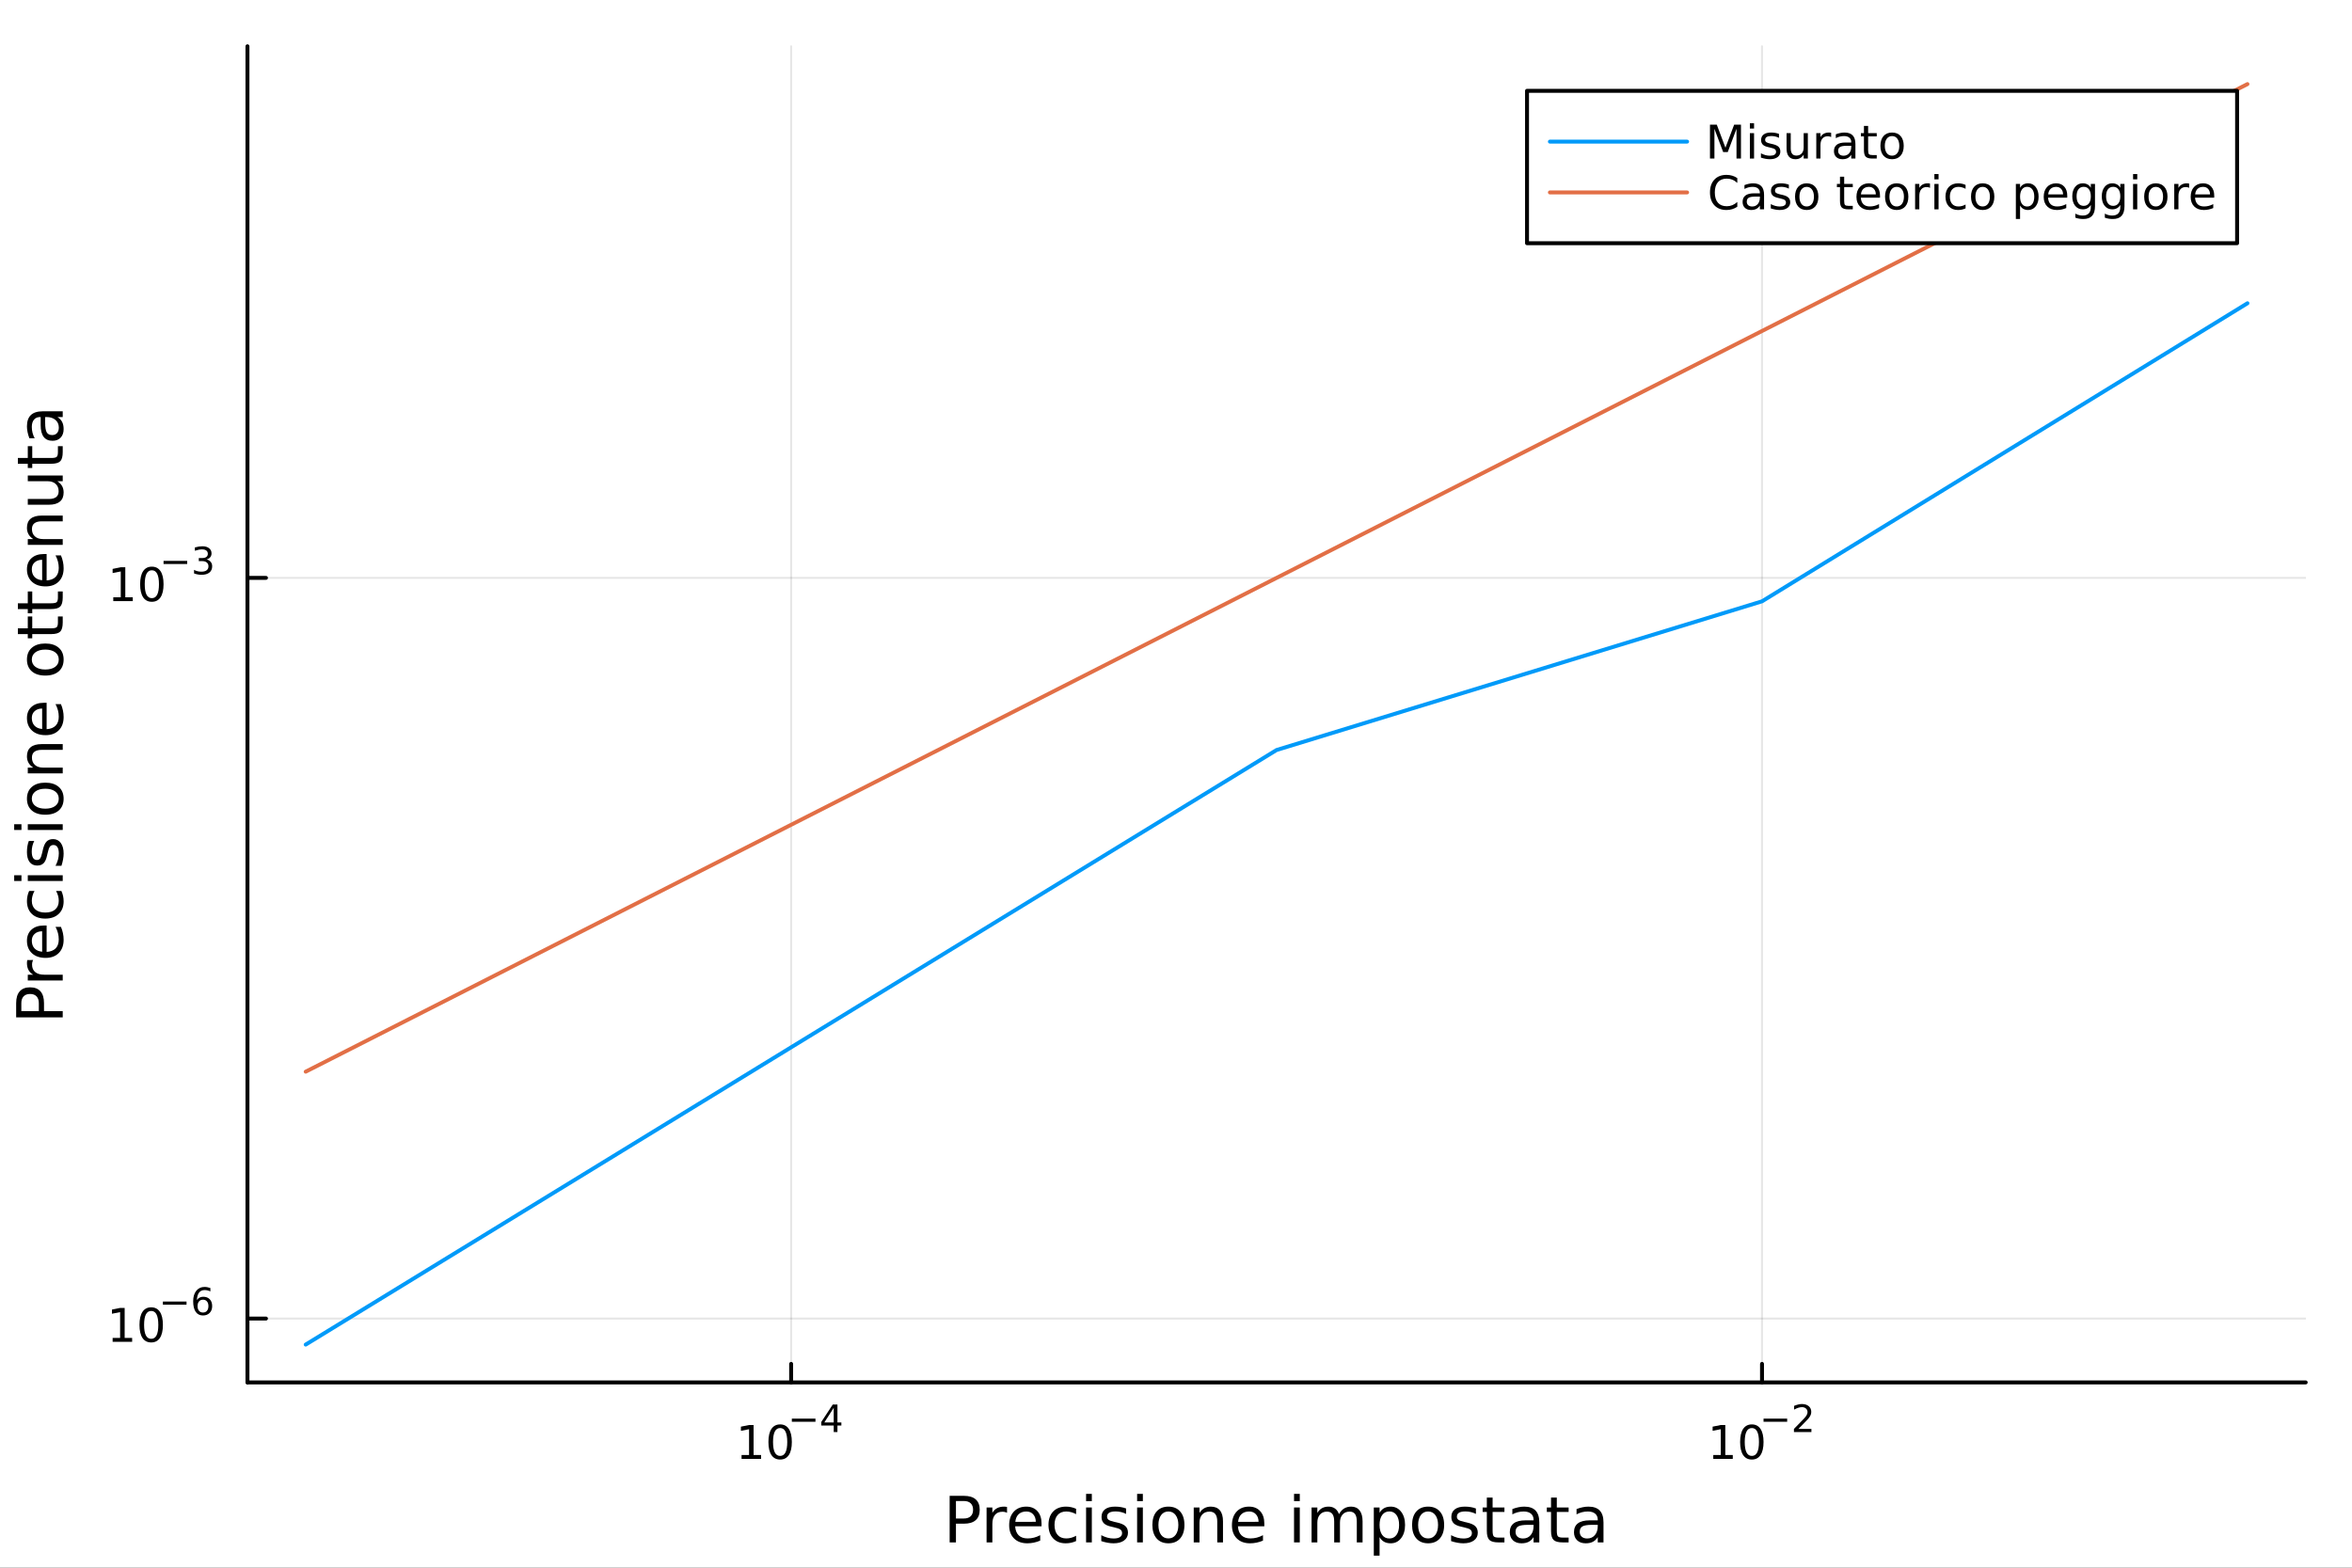 <?xml version="1.0" encoding="utf-8"?>
<svg xmlns="http://www.w3.org/2000/svg" xmlns:xlink="http://www.w3.org/1999/xlink" width="600" height="400" viewBox="0 0 2400 1600">
<rect x="0" y="0" width="2400" height="1600" fill="#333333" stroke="none"/>
<defs>
  <clipPath id="clip670">
    <rect x="0" y="0" width="2400" height="1600"/>
  </clipPath>
</defs>
<path clip-path="url(#clip670)" d="M0 1600 L2400 1600 L2400 0 L0 0  Z" fill="#ffffff" fill-rule="evenodd" fill-opacity="1"/>
<defs>
  <clipPath id="clip671">
    <rect x="480" y="0" width="1681" height="1600"/>
  </clipPath>
</defs>
<path clip-path="url(#clip670)" d="M252.501 1410.9 L2352.76 1410.9 L2352.76 47.244 L252.501 47.244  Z" fill="#ffffff" fill-rule="evenodd" fill-opacity="1"/>
<defs>
  <clipPath id="clip672">
    <rect x="252" y="47" width="2101" height="1365"/>
  </clipPath>
</defs>
<polyline clip-path="url(#clip672)" style="stroke:#000000; stroke-linecap:round; stroke-linejoin:round; stroke-width:2; stroke-opacity:0.1; fill:none" points="807.285,1410.9 807.285,47.244 "/>
<polyline clip-path="url(#clip672)" style="stroke:#000000; stroke-linecap:round; stroke-linejoin:round; stroke-width:2; stroke-opacity:0.1; fill:none" points="1797.97,1410.9 1797.97,47.244 "/>
<polyline clip-path="url(#clip672)" style="stroke:#000000; stroke-linecap:round; stroke-linejoin:round; stroke-width:2; stroke-opacity:0.1; fill:none" points="252.501,1345.72 2352.76,1345.72 "/>
<polyline clip-path="url(#clip672)" style="stroke:#000000; stroke-linecap:round; stroke-linejoin:round; stroke-width:2; stroke-opacity:0.1; fill:none" points="252.501,589.792 2352.76,589.792 "/>
<polyline clip-path="url(#clip670)" style="stroke:#000000; stroke-linecap:round; stroke-linejoin:round; stroke-width:4; stroke-opacity:1; fill:none" points="252.501,1410.9 2352.76,1410.9 "/>
<polyline clip-path="url(#clip670)" style="stroke:#000000; stroke-linecap:round; stroke-linejoin:round; stroke-width:4; stroke-opacity:1; fill:none" points="807.285,1410.9 807.285,1392 "/>
<polyline clip-path="url(#clip670)" style="stroke:#000000; stroke-linecap:round; stroke-linejoin:round; stroke-width:4; stroke-opacity:1; fill:none" points="1797.97,1410.9 1797.97,1392 "/>
<path clip-path="url(#clip670)" d="M756.704 1485.02 L764.343 1485.02 L764.343 1458.66 L756.033 1460.32 L756.033 1456.06 L764.297 1454.4 L768.973 1454.4 L768.973 1485.02 L776.612 1485.02 L776.612 1488.96 L756.704 1488.96 L756.704 1485.02 Z" fill="#000000" fill-rule="nonzero" fill-opacity="1" /><path clip-path="url(#clip670)" d="M796.056 1457.48 Q792.445 1457.48 790.616 1461.04 Q788.811 1464.58 788.811 1471.71 Q788.811 1478.82 790.616 1482.38 Q792.445 1485.92 796.056 1485.92 Q799.69 1485.92 801.496 1482.38 Q803.325 1478.82 803.325 1471.71 Q803.325 1464.58 801.496 1461.04 Q799.69 1457.48 796.056 1457.48 M796.056 1453.77 Q801.866 1453.77 804.922 1458.38 Q808 1462.96 808 1471.71 Q808 1480.44 804.922 1485.04 Q801.866 1489.63 796.056 1489.63 Q790.246 1489.63 787.167 1485.04 Q784.112 1480.44 784.112 1471.71 Q784.112 1462.96 787.167 1458.38 Q790.246 1453.77 796.056 1453.77 Z" fill="#000000" fill-rule="nonzero" fill-opacity="1" /><path clip-path="url(#clip670)" d="M808 1447.87 L832.112 1447.87 L832.112 1451.07 L808 1451.07 L808 1447.87 Z" fill="#000000" fill-rule="nonzero" fill-opacity="1" /><path clip-path="url(#clip670)" d="M850.751 1436.78 L841.159 1451.77 L850.751 1451.77 L850.751 1436.78 M849.754 1433.47 L854.531 1433.47 L854.531 1451.77 L858.537 1451.77 L858.537 1454.93 L854.531 1454.93 L854.531 1461.55 L850.751 1461.55 L850.751 1454.93 L838.074 1454.93 L838.074 1451.26 L849.754 1433.47 Z" fill="#000000" fill-rule="nonzero" fill-opacity="1" /><path clip-path="url(#clip670)" d="M1748.24 1485.02 L1755.88 1485.02 L1755.88 1458.66 L1747.57 1460.32 L1747.57 1456.06 L1755.83 1454.4 L1760.51 1454.4 L1760.51 1485.02 L1768.14 1485.02 L1768.14 1488.96 L1748.24 1488.96 L1748.24 1485.02 Z" fill="#000000" fill-rule="nonzero" fill-opacity="1" /><path clip-path="url(#clip670)" d="M1787.59 1457.48 Q1783.98 1457.48 1782.15 1461.04 Q1780.34 1464.58 1780.34 1471.71 Q1780.34 1478.82 1782.15 1482.38 Q1783.98 1485.92 1787.59 1485.92 Q1791.22 1485.92 1793.03 1482.38 Q1794.86 1478.82 1794.86 1471.71 Q1794.86 1464.58 1793.03 1461.04 Q1791.22 1457.48 1787.59 1457.48 M1787.59 1453.77 Q1793.4 1453.77 1796.45 1458.38 Q1799.53 1462.96 1799.53 1471.71 Q1799.53 1480.44 1796.45 1485.04 Q1793.4 1489.63 1787.59 1489.63 Q1781.78 1489.63 1778.7 1485.04 Q1775.64 1480.44 1775.64 1471.71 Q1775.64 1462.96 1778.7 1458.38 Q1781.78 1453.77 1787.59 1453.77 Z" fill="#000000" fill-rule="nonzero" fill-opacity="1" /><path clip-path="url(#clip670)" d="M1799.53 1447.87 L1823.64 1447.87 L1823.64 1451.07 L1799.53 1451.07 L1799.53 1447.87 Z" fill="#000000" fill-rule="nonzero" fill-opacity="1" /><path clip-path="url(#clip670)" d="M1835.12 1458.35 L1848.38 1458.35 L1848.38 1461.55 L1830.55 1461.55 L1830.55 1458.35 Q1832.71 1456.11 1836.43 1452.35 Q1840.18 1448.57 1841.14 1447.48 Q1842.96 1445.43 1843.68 1444.02 Q1844.41 1442.59 1844.41 1441.22 Q1844.41 1438.98 1842.83 1437.57 Q1841.27 1436.16 1838.75 1436.16 Q1836.96 1436.16 1834.97 1436.78 Q1832.99 1437.4 1830.74 1438.66 L1830.74 1434.82 Q1833.03 1433.9 1835.02 1433.43 Q1837.02 1432.96 1838.67 1432.96 Q1843.04 1432.96 1845.63 1435.14 Q1848.23 1437.32 1848.23 1440.97 Q1848.23 1442.7 1847.57 1444.26 Q1846.93 1445.8 1845.22 1447.91 Q1844.75 1448.46 1842.23 1451.07 Q1839.71 1453.67 1835.12 1458.35 Z" fill="#000000" fill-rule="nonzero" fill-opacity="1" /><path clip-path="url(#clip670)" d="M975.463 1531.95 L975.463 1549.8 L983.547 1549.8 Q988.035 1549.8 990.486 1547.48 Q992.937 1545.16 992.937 1540.86 Q992.937 1536.6 990.486 1534.27 Q988.035 1531.95 983.547 1531.95 L975.463 1531.95 M969.033 1526.67 L983.547 1526.67 Q991.536 1526.67 995.61 1530.29 Q999.716 1533.89 999.716 1540.86 Q999.716 1547.9 995.61 1551.49 Q991.536 1555.09 983.547 1555.09 L975.463 1555.09 L975.463 1574.19 L969.033 1574.19 L969.033 1526.67 Z" fill="#000000" fill-rule="nonzero" fill-opacity="1" /><path clip-path="url(#clip670)" d="M1027.6 1544.01 Q1026.61 1543.44 1025.43 1543.18 Q1024.29 1542.9 1022.89 1542.9 Q1017.92 1542.9 1015.25 1546.14 Q1012.61 1549.36 1012.61 1555.41 L1012.61 1574.19 L1006.72 1574.19 L1006.72 1538.54 L1012.61 1538.54 L1012.61 1544.08 Q1014.45 1540.83 1017.41 1539.27 Q1020.37 1537.68 1024.61 1537.68 Q1025.21 1537.68 1025.94 1537.77 Q1026.67 1537.84 1027.57 1538 L1027.6 1544.01 Z" fill="#000000" fill-rule="nonzero" fill-opacity="1" /><path clip-path="url(#clip670)" d="M1062.8 1554.9 L1062.8 1557.76 L1035.87 1557.76 Q1036.26 1563.81 1039.5 1566.99 Q1042.78 1570.14 1048.6 1570.14 Q1051.98 1570.14 1055.13 1569.32 Q1058.31 1568.49 1061.43 1566.83 L1061.43 1572.37 Q1058.28 1573.71 1054.97 1574.41 Q1051.66 1575.11 1048.25 1575.11 Q1039.72 1575.11 1034.73 1570.14 Q1029.76 1565.18 1029.76 1556.71 Q1029.76 1547.96 1034.47 1542.83 Q1039.22 1537.68 1047.24 1537.68 Q1054.43 1537.68 1058.6 1542.33 Q1062.8 1546.94 1062.8 1554.9 M1056.94 1553.18 Q1056.88 1548.37 1054.24 1545.51 Q1051.63 1542.64 1047.3 1542.64 Q1042.4 1542.64 1039.44 1545.41 Q1036.51 1548.18 1036.06 1553.21 L1056.94 1553.18 Z" fill="#000000" fill-rule="nonzero" fill-opacity="1" /><path clip-path="url(#clip670)" d="M1098.07 1539.91 L1098.07 1545.38 Q1095.58 1544.01 1093.07 1543.34 Q1090.59 1542.64 1088.04 1542.64 Q1082.34 1542.64 1079.19 1546.27 Q1076.04 1549.87 1076.04 1556.39 Q1076.04 1562.92 1079.19 1566.55 Q1082.34 1570.14 1088.04 1570.14 Q1090.59 1570.14 1093.07 1569.47 Q1095.58 1568.77 1098.07 1567.41 L1098.07 1572.82 Q1095.62 1573.96 1092.97 1574.54 Q1090.36 1575.11 1087.4 1575.11 Q1079.35 1575.11 1074.61 1570.05 Q1069.87 1564.99 1069.87 1556.39 Q1069.87 1547.67 1074.64 1542.68 Q1079.45 1537.68 1087.79 1537.68 Q1090.49 1537.68 1093.07 1538.25 Q1095.65 1538.79 1098.07 1539.91 Z" fill="#000000" fill-rule="nonzero" fill-opacity="1" /><path clip-path="url(#clip670)" d="M1108.25 1538.54 L1114.11 1538.54 L1114.11 1574.19 L1108.25 1574.19 L1108.25 1538.54 M1108.25 1524.66 L1114.11 1524.66 L1114.11 1532.08 L1108.25 1532.08 L1108.25 1524.66 Z" fill="#000000" fill-rule="nonzero" fill-opacity="1" /><path clip-path="url(#clip670)" d="M1149.09 1539.59 L1149.09 1545.13 Q1146.6 1543.85 1143.93 1543.22 Q1141.26 1542.58 1138.39 1542.58 Q1134.03 1542.58 1131.84 1543.92 Q1129.67 1545.25 1129.67 1547.93 Q1129.67 1549.96 1131.23 1551.14 Q1132.79 1552.29 1137.5 1553.34 L1139.51 1553.78 Q1145.75 1555.12 1148.36 1557.57 Q1151 1559.99 1151 1564.35 Q1151 1569.32 1147.05 1572.21 Q1143.14 1575.11 1136.26 1575.11 Q1133.4 1575.11 1130.28 1574.54 Q1127.19 1573.99 1123.75 1572.88 L1123.75 1566.83 Q1127 1568.52 1130.15 1569.38 Q1133.3 1570.21 1136.39 1570.21 Q1140.53 1570.21 1142.75 1568.81 Q1144.98 1567.37 1144.98 1564.8 Q1144.98 1562.41 1143.36 1561.14 Q1141.77 1559.86 1136.32 1558.68 L1134.29 1558.21 Q1128.84 1557.06 1126.43 1554.71 Q1124.01 1552.32 1124.01 1548.18 Q1124.01 1543.15 1127.57 1540.42 Q1131.14 1537.68 1137.69 1537.68 Q1140.94 1537.68 1143.8 1538.16 Q1146.67 1538.63 1149.09 1539.59 Z" fill="#000000" fill-rule="nonzero" fill-opacity="1" /><path clip-path="url(#clip670)" d="M1160.32 1538.54 L1166.18 1538.54 L1166.18 1574.19 L1160.32 1574.19 L1160.32 1538.54 M1160.32 1524.66 L1166.18 1524.66 L1166.18 1532.08 L1160.32 1532.08 L1160.32 1524.66 Z" fill="#000000" fill-rule="nonzero" fill-opacity="1" /><path clip-path="url(#clip670)" d="M1192.25 1542.64 Q1187.54 1542.64 1184.8 1546.34 Q1182.06 1550 1182.06 1556.39 Q1182.06 1562.79 1184.77 1566.48 Q1187.5 1570.14 1192.25 1570.14 Q1196.93 1570.14 1199.66 1566.45 Q1202.4 1562.76 1202.4 1556.39 Q1202.4 1550.06 1199.66 1546.37 Q1196.93 1542.64 1192.25 1542.64 M1192.25 1537.68 Q1199.89 1537.68 1204.25 1542.64 Q1208.61 1547.61 1208.61 1556.39 Q1208.61 1565.15 1204.25 1570.14 Q1199.89 1575.11 1192.25 1575.11 Q1184.58 1575.11 1180.22 1570.14 Q1175.89 1565.15 1175.89 1556.39 Q1175.89 1547.61 1180.22 1542.64 Q1184.58 1537.68 1192.25 1537.68 Z" fill="#000000" fill-rule="nonzero" fill-opacity="1" /><path clip-path="url(#clip670)" d="M1247.95 1552.67 L1247.95 1574.19 L1242.09 1574.19 L1242.09 1552.86 Q1242.09 1547.8 1240.12 1545.29 Q1238.14 1542.77 1234.2 1542.77 Q1229.45 1542.77 1226.72 1545.79 Q1223.98 1548.82 1223.98 1554.04 L1223.98 1574.19 L1218.09 1574.19 L1218.09 1538.54 L1223.98 1538.54 L1223.98 1544.08 Q1226.08 1540.86 1228.91 1539.27 Q1231.78 1537.68 1235.5 1537.68 Q1241.64 1537.68 1244.8 1541.5 Q1247.95 1545.29 1247.95 1552.67 Z" fill="#000000" fill-rule="nonzero" fill-opacity="1" /><path clip-path="url(#clip670)" d="M1290.12 1554.9 L1290.12 1557.76 L1263.19 1557.76 Q1263.57 1563.81 1266.82 1566.99 Q1270.1 1570.14 1275.92 1570.14 Q1279.3 1570.14 1282.45 1569.32 Q1285.63 1568.49 1288.75 1566.83 L1288.75 1572.37 Q1285.6 1573.71 1282.29 1574.41 Q1278.98 1575.11 1275.57 1575.11 Q1267.04 1575.11 1262.05 1570.14 Q1257.08 1565.18 1257.08 1556.71 Q1257.08 1547.96 1261.79 1542.83 Q1266.53 1537.68 1274.56 1537.68 Q1281.75 1537.68 1285.92 1542.33 Q1290.12 1546.94 1290.12 1554.9 M1284.26 1553.18 Q1284.2 1548.37 1281.56 1545.51 Q1278.95 1542.64 1274.62 1542.64 Q1269.72 1542.64 1266.76 1545.41 Q1263.83 1548.18 1263.38 1553.21 L1284.26 1553.18 Z" fill="#000000" fill-rule="nonzero" fill-opacity="1" /><path clip-path="url(#clip670)" d="M1320.45 1538.54 L1326.31 1538.54 L1326.31 1574.19 L1320.45 1574.19 L1320.45 1538.54 M1320.45 1524.66 L1326.31 1524.66 L1326.31 1532.08 L1320.45 1532.08 L1320.45 1524.66 Z" fill="#000000" fill-rule="nonzero" fill-opacity="1" /><path clip-path="url(#clip670)" d="M1366.32 1545.38 Q1368.51 1541.43 1371.57 1539.56 Q1374.62 1537.68 1378.76 1537.68 Q1384.33 1537.68 1387.36 1541.59 Q1390.38 1545.48 1390.38 1552.67 L1390.38 1574.19 L1384.49 1574.19 L1384.49 1552.86 Q1384.49 1547.74 1382.68 1545.25 Q1380.86 1542.77 1377.14 1542.77 Q1372.59 1542.77 1369.95 1545.79 Q1367.3 1548.82 1367.3 1554.04 L1367.3 1574.19 L1361.42 1574.19 L1361.42 1552.86 Q1361.42 1547.7 1359.6 1545.25 Q1357.79 1542.77 1354 1542.77 Q1349.51 1542.77 1346.87 1545.83 Q1344.23 1548.85 1344.23 1554.04 L1344.23 1574.19 L1338.34 1574.19 L1338.34 1538.54 L1344.23 1538.54 L1344.23 1544.08 Q1346.23 1540.8 1349.03 1539.24 Q1351.84 1537.68 1355.69 1537.68 Q1359.57 1537.68 1362.27 1539.65 Q1365.01 1541.62 1366.32 1545.38 Z" fill="#000000" fill-rule="nonzero" fill-opacity="1" /><path clip-path="url(#clip670)" d="M1407.73 1568.84 L1407.73 1587.74 L1401.84 1587.74 L1401.84 1538.54 L1407.73 1538.54 L1407.73 1543.95 Q1409.57 1540.77 1412.37 1539.24 Q1415.21 1537.68 1419.12 1537.68 Q1425.61 1537.68 1429.66 1542.83 Q1433.73 1547.99 1433.73 1556.39 Q1433.73 1564.8 1429.66 1569.95 Q1425.61 1575.11 1419.12 1575.11 Q1415.21 1575.11 1412.37 1573.58 Q1409.57 1572.02 1407.73 1568.84 M1427.65 1556.39 Q1427.65 1549.93 1424.98 1546.27 Q1422.34 1542.58 1417.69 1542.58 Q1413.04 1542.58 1410.37 1546.27 Q1407.73 1549.93 1407.73 1556.39 Q1407.73 1562.85 1410.37 1566.55 Q1413.04 1570.21 1417.69 1570.21 Q1422.34 1570.21 1424.98 1566.55 Q1427.65 1562.85 1427.65 1556.39 Z" fill="#000000" fill-rule="nonzero" fill-opacity="1" /><path clip-path="url(#clip670)" d="M1457.25 1542.64 Q1452.54 1542.64 1449.8 1546.34 Q1447.07 1550 1447.07 1556.39 Q1447.07 1562.79 1449.77 1566.48 Q1452.51 1570.14 1457.25 1570.14 Q1461.93 1570.14 1464.67 1566.45 Q1467.4 1562.76 1467.4 1556.39 Q1467.4 1550.06 1464.67 1546.37 Q1461.93 1542.64 1457.25 1542.64 M1457.25 1537.68 Q1464.89 1537.68 1469.25 1542.64 Q1473.61 1547.61 1473.61 1556.39 Q1473.61 1565.15 1469.25 1570.14 Q1464.89 1575.11 1457.25 1575.11 Q1449.58 1575.11 1445.22 1570.14 Q1440.89 1565.15 1440.89 1556.39 Q1440.89 1547.61 1445.22 1542.64 Q1449.58 1537.68 1457.25 1537.68 Z" fill="#000000" fill-rule="nonzero" fill-opacity="1" /><path clip-path="url(#clip670)" d="M1506.04 1539.59 L1506.04 1545.13 Q1503.56 1543.85 1500.89 1543.22 Q1498.21 1542.58 1495.35 1542.58 Q1490.99 1542.58 1488.79 1543.92 Q1486.63 1545.25 1486.63 1547.93 Q1486.63 1549.96 1488.19 1551.14 Q1489.75 1552.29 1494.46 1553.34 L1496.46 1553.78 Q1502.7 1555.12 1505.31 1557.57 Q1507.95 1559.99 1507.95 1564.35 Q1507.95 1569.32 1504.01 1572.21 Q1500.09 1575.11 1493.22 1575.11 Q1490.35 1575.11 1487.23 1574.54 Q1484.15 1573.99 1480.71 1572.88 L1480.71 1566.83 Q1483.96 1568.52 1487.11 1569.38 Q1490.26 1570.21 1493.34 1570.21 Q1497.48 1570.21 1499.71 1568.81 Q1501.94 1567.37 1501.94 1564.8 Q1501.94 1562.41 1500.32 1561.14 Q1498.72 1559.86 1493.28 1558.68 L1491.24 1558.21 Q1485.8 1557.06 1483.38 1554.71 Q1480.96 1552.32 1480.96 1548.18 Q1480.96 1543.15 1484.53 1540.42 Q1488.09 1537.68 1494.65 1537.68 Q1497.9 1537.68 1500.76 1538.16 Q1503.63 1538.63 1506.04 1539.59 Z" fill="#000000" fill-rule="nonzero" fill-opacity="1" /><path clip-path="url(#clip670)" d="M1523.07 1528.42 L1523.07 1538.54 L1535.14 1538.54 L1535.14 1543.09 L1523.07 1543.09 L1523.07 1562.44 Q1523.07 1566.8 1524.25 1568.04 Q1525.46 1569.28 1529.12 1569.28 L1535.14 1569.28 L1535.14 1574.19 L1529.12 1574.19 Q1522.34 1574.19 1519.76 1571.67 Q1517.18 1569.12 1517.18 1562.44 L1517.18 1543.09 L1512.89 1543.09 L1512.89 1538.54 L1517.18 1538.54 L1517.18 1528.42 L1523.07 1528.42 Z" fill="#000000" fill-rule="nonzero" fill-opacity="1" /><path clip-path="url(#clip670)" d="M1559.04 1556.27 Q1551.94 1556.27 1549.2 1557.89 Q1546.47 1559.51 1546.47 1563.43 Q1546.47 1566.55 1548.5 1568.39 Q1550.57 1570.21 1554.11 1570.21 Q1558.98 1570.21 1561.9 1566.77 Q1564.86 1563.3 1564.86 1557.57 L1564.86 1556.27 L1559.04 1556.27 M1570.72 1553.85 L1570.72 1574.19 L1564.86 1574.19 L1564.86 1568.77 Q1562.86 1572.02 1559.87 1573.58 Q1556.87 1575.11 1552.55 1575.11 Q1547.07 1575.11 1543.82 1572.05 Q1540.61 1568.97 1540.61 1563.81 Q1540.61 1557.79 1544.62 1554.74 Q1548.66 1551.68 1556.65 1551.68 L1564.86 1551.68 L1564.86 1551.11 Q1564.86 1547.07 1562.19 1544.87 Q1559.55 1542.64 1554.74 1542.64 Q1551.69 1542.64 1548.79 1543.38 Q1545.89 1544.11 1543.22 1545.57 L1543.22 1540.16 Q1546.43 1538.92 1549.46 1538.31 Q1552.48 1537.68 1555.35 1537.68 Q1563.08 1537.68 1566.9 1541.69 Q1570.72 1545.7 1570.72 1553.85 Z" fill="#000000" fill-rule="nonzero" fill-opacity="1" /><path clip-path="url(#clip670)" d="M1588.58 1528.42 L1588.58 1538.54 L1600.64 1538.54 L1600.64 1543.09 L1588.58 1543.09 L1588.58 1562.44 Q1588.58 1566.8 1589.75 1568.04 Q1590.96 1569.28 1594.62 1569.28 L1600.64 1569.28 L1600.64 1574.19 L1594.62 1574.19 Q1587.84 1574.19 1585.27 1571.67 Q1582.69 1569.12 1582.69 1562.44 L1582.69 1543.09 L1578.39 1543.09 L1578.39 1538.54 L1582.69 1538.54 L1582.69 1528.42 L1588.58 1528.42 Z" fill="#000000" fill-rule="nonzero" fill-opacity="1" /><path clip-path="url(#clip670)" d="M1624.54 1556.27 Q1617.44 1556.27 1614.71 1557.89 Q1611.97 1559.51 1611.97 1563.43 Q1611.97 1566.55 1614.01 1568.39 Q1616.08 1570.21 1619.61 1570.21 Q1624.48 1570.21 1627.41 1566.77 Q1630.37 1563.3 1630.37 1557.57 L1630.37 1556.27 L1624.54 1556.27 M1636.22 1553.85 L1636.22 1574.19 L1630.37 1574.19 L1630.37 1568.77 Q1628.36 1572.02 1625.37 1573.58 Q1622.38 1575.11 1618.05 1575.11 Q1612.57 1575.11 1609.33 1572.05 Q1606.11 1568.97 1606.11 1563.81 Q1606.11 1557.79 1610.12 1554.74 Q1614.17 1551.68 1622.15 1551.68 L1630.37 1551.68 L1630.37 1551.11 Q1630.37 1547.07 1627.69 1544.87 Q1625.05 1542.64 1620.25 1542.64 Q1617.19 1542.64 1614.29 1543.38 Q1611.4 1544.11 1608.72 1545.57 L1608.72 1540.16 Q1611.94 1538.92 1614.96 1538.31 Q1617.99 1537.68 1620.85 1537.68 Q1628.58 1537.68 1632.4 1541.69 Q1636.22 1545.7 1636.22 1553.85 Z" fill="#000000" fill-rule="nonzero" fill-opacity="1" /><polyline clip-path="url(#clip670)" style="stroke:#000000; stroke-linecap:round; stroke-linejoin:round; stroke-width:4; stroke-opacity:1; fill:none" points="252.501,1410.9 252.501,47.244 "/>
<polyline clip-path="url(#clip670)" style="stroke:#000000; stroke-linecap:round; stroke-linejoin:round; stroke-width:4; stroke-opacity:1; fill:none" points="252.501,1345.72 271.398,1345.72 "/>
<polyline clip-path="url(#clip670)" style="stroke:#000000; stroke-linecap:round; stroke-linejoin:round; stroke-width:4; stroke-opacity:1; fill:none" points="252.501,589.792 271.398,589.792 "/>
<path clip-path="url(#clip670)" d="M114.931 1365.52 L122.57 1365.52 L122.57 1339.15 L114.26 1340.82 L114.26 1336.56 L122.524 1334.89 L127.2 1334.89 L127.2 1365.52 L134.839 1365.52 L134.839 1369.45 L114.931 1369.45 L114.931 1365.52 Z" fill="#000000" fill-rule="nonzero" fill-opacity="1" /><path clip-path="url(#clip670)" d="M154.283 1337.97 Q150.672 1337.97 148.843 1341.53 Q147.038 1345.08 147.038 1352.21 Q147.038 1359.31 148.843 1362.88 Q150.672 1366.42 154.283 1366.42 Q157.917 1366.42 159.723 1362.88 Q161.552 1359.31 161.552 1352.21 Q161.552 1345.08 159.723 1341.53 Q157.917 1337.97 154.283 1337.97 M154.283 1334.27 Q160.093 1334.27 163.149 1338.87 Q166.227 1343.46 166.227 1352.21 Q166.227 1360.93 163.149 1365.54 Q160.093 1370.12 154.283 1370.12 Q148.473 1370.12 145.394 1365.54 Q142.339 1360.93 142.339 1352.21 Q142.339 1343.46 145.394 1338.87 Q148.473 1334.27 154.283 1334.27 Z" fill="#000000" fill-rule="nonzero" fill-opacity="1" /><path clip-path="url(#clip670)" d="M166.227 1328.37 L190.339 1328.37 L190.339 1331.57 L166.227 1331.57 L166.227 1328.37 Z" fill="#000000" fill-rule="nonzero" fill-opacity="1" /><path clip-path="url(#clip670)" d="M207.134 1326.49 Q204.577 1326.49 203.072 1328.24 Q201.586 1329.99 201.586 1333.03 Q201.586 1336.06 203.072 1337.83 Q204.577 1339.58 207.134 1339.58 Q209.692 1339.58 211.178 1337.83 Q212.683 1336.06 212.683 1333.03 Q212.683 1329.99 211.178 1328.24 Q209.692 1326.49 207.134 1326.49 M214.676 1314.58 L214.676 1318.04 Q213.247 1317.37 211.78 1317.01 Q210.332 1316.65 208.902 1316.65 Q205.141 1316.65 203.147 1319.19 Q201.172 1321.73 200.89 1326.86 Q202 1325.23 203.674 1324.36 Q205.348 1323.48 207.36 1323.48 Q211.592 1323.48 214.037 1326.05 Q216.501 1328.61 216.501 1333.03 Q216.501 1337.36 213.943 1339.97 Q211.385 1342.59 207.134 1342.59 Q202.263 1342.59 199.686 1338.86 Q197.11 1335.12 197.11 1328.03 Q197.11 1321.37 200.27 1317.42 Q203.429 1313.45 208.752 1313.45 Q210.181 1313.45 211.629 1313.74 Q213.096 1314.02 214.676 1314.58 Z" fill="#000000" fill-rule="nonzero" fill-opacity="1" /><path clip-path="url(#clip670)" d="M115.59 609.585 L123.229 609.585 L123.229 583.219 L114.918 584.886 L114.918 580.627 L123.182 578.96 L127.858 578.96 L127.858 609.585 L135.497 609.585 L135.497 613.52 L115.59 613.52 L115.59 609.585 Z" fill="#000000" fill-rule="nonzero" fill-opacity="1" /><path clip-path="url(#clip670)" d="M154.941 582.039 Q151.33 582.039 149.502 585.603 Q147.696 589.145 147.696 596.275 Q147.696 603.381 149.502 606.946 Q151.33 610.488 154.941 610.488 Q158.576 610.488 160.381 606.946 Q162.21 603.381 162.21 596.275 Q162.21 589.145 160.381 585.603 Q158.576 582.039 154.941 582.039 M154.941 578.335 Q160.752 578.335 163.807 582.941 Q166.886 587.525 166.886 596.275 Q166.886 605.001 163.807 609.608 Q160.752 614.191 154.941 614.191 Q149.131 614.191 146.053 609.608 Q142.997 605.001 142.997 596.275 Q142.997 587.525 146.053 582.941 Q149.131 578.335 154.941 578.335 Z" fill="#000000" fill-rule="nonzero" fill-opacity="1" /><path clip-path="url(#clip670)" d="M166.886 572.436 L190.997 572.436 L190.997 575.634 L166.886 575.634 L166.886 572.436 Z" fill="#000000" fill-rule="nonzero" fill-opacity="1" /><path clip-path="url(#clip670)" d="M210.708 570.969 Q213.435 571.552 214.958 573.396 Q216.501 575.239 216.501 577.947 Q216.501 582.104 213.642 584.379 Q210.783 586.655 205.517 586.655 Q203.749 586.655 201.868 586.298 Q200.006 585.959 198.013 585.263 L198.013 581.596 Q199.592 582.517 201.473 582.987 Q203.354 583.458 205.404 583.458 Q208.978 583.458 210.84 582.047 Q212.72 580.636 212.72 577.947 Q212.72 575.464 210.971 574.073 Q209.241 572.662 206.138 572.662 L202.865 572.662 L202.865 569.54 L206.288 569.54 Q209.09 569.54 210.576 568.43 Q212.062 567.302 212.062 565.195 Q212.062 563.032 210.52 561.885 Q208.996 560.719 206.138 560.719 Q204.577 560.719 202.79 561.058 Q201.003 561.396 198.859 562.111 L198.859 558.725 Q201.022 558.124 202.903 557.823 Q204.802 557.522 206.476 557.522 Q210.802 557.522 213.322 559.497 Q215.842 561.453 215.842 564.8 Q215.842 567.133 214.507 568.75 Q213.172 570.349 210.708 570.969 Z" fill="#000000" fill-rule="nonzero" fill-opacity="1" /><path clip-path="url(#clip670)" d="M21.768 1031.93 L39.623 1031.93 L39.623 1023.85 Q39.623 1019.36 37.3 1016.91 Q34.977 1014.46 30.68 1014.46 Q26.415 1014.46 24.091 1016.91 Q21.768 1019.36 21.768 1023.85 L21.768 1031.93 M16.484 1038.36 L16.484 1023.85 Q16.484 1015.86 20.113 1011.79 Q23.709 1007.68 30.68 1007.68 Q37.714 1007.68 41.31 1011.79 Q44.907 1015.86 44.907 1023.85 L44.907 1031.93 L64.004 1031.93 L64.004 1038.36 L16.484 1038.36 Z" fill="#000000" fill-rule="nonzero" fill-opacity="1" /><path clip-path="url(#clip670)" d="M33.831 979.8 Q33.258 980.786 33.003 981.964 Q32.717 983.11 32.717 984.51 Q32.717 989.476 35.963 992.149 Q39.178 994.791 45.225 994.791 L64.004 994.791 L64.004 1000.68 L28.356 1000.68 L28.356 994.791 L33.894 994.791 Q30.648 992.945 29.088 989.985 Q27.497 987.025 27.497 982.792 Q27.497 982.187 27.592 981.455 Q27.656 980.723 27.815 979.831 L33.831 979.8 Z" fill="#000000" fill-rule="nonzero" fill-opacity="1" /><path clip-path="url(#clip670)" d="M44.716 944.597 L47.581 944.597 L47.581 971.524 Q53.628 971.142 56.811 967.896 Q59.962 964.617 59.962 958.793 Q59.962 955.419 59.134 952.268 Q58.307 949.085 56.652 945.966 L62.19 945.966 Q63.527 949.117 64.227 952.427 Q64.927 955.737 64.927 959.143 Q64.927 967.673 59.962 972.67 Q54.997 977.635 46.53 977.635 Q37.777 977.635 32.653 972.925 Q27.497 968.182 27.497 960.161 Q27.497 952.968 32.144 948.799 Q36.759 944.597 44.716 944.597 M42.997 950.454 Q38.191 950.517 35.327 953.159 Q32.462 955.769 32.462 960.098 Q32.462 964.999 35.231 967.959 Q38 970.888 43.029 971.333 L42.997 950.454 Z" fill="#000000" fill-rule="nonzero" fill-opacity="1" /><path clip-path="url(#clip670)" d="M29.725 909.331 L35.199 909.331 Q33.831 911.814 33.162 914.328 Q32.462 916.811 32.462 919.357 Q32.462 925.055 36.09 928.206 Q39.687 931.357 46.212 931.357 Q52.737 931.357 56.365 928.206 Q59.962 925.055 59.962 919.357 Q59.962 916.811 59.294 914.328 Q58.593 911.814 57.225 909.331 L62.636 909.331 Q63.781 911.782 64.354 914.424 Q64.927 917.034 64.927 919.994 Q64.927 928.046 59.866 932.789 Q54.806 937.531 46.212 937.531 Q37.491 937.531 32.494 932.757 Q27.497 927.951 27.497 919.612 Q27.497 916.906 28.07 914.328 Q28.611 911.75 29.725 909.331 Z" fill="#000000" fill-rule="nonzero" fill-opacity="1" /><path clip-path="url(#clip670)" d="M28.356 899.146 L28.356 893.29 L64.004 893.29 L64.004 899.146 L28.356 899.146 M14.479 899.146 L14.479 893.29 L21.895 893.29 L21.895 899.146 L14.479 899.146 Z" fill="#000000" fill-rule="nonzero" fill-opacity="1" /><path clip-path="url(#clip670)" d="M29.407 858.31 L34.945 858.31 Q33.672 860.793 33.035 863.466 Q32.398 866.14 32.398 869.005 Q32.398 873.365 33.735 875.561 Q35.072 877.726 37.746 877.726 Q39.783 877.726 40.96 876.166 Q42.106 874.606 43.157 869.896 L43.602 867.891 Q44.939 861.652 47.39 859.042 Q49.809 856.4 54.169 856.4 Q59.134 856.4 62.031 860.347 Q64.927 864.262 64.927 871.137 Q64.927 874.002 64.354 877.121 Q63.813 880.208 62.699 883.646 L56.652 883.646 Q58.339 880.399 59.198 877.248 Q60.026 874.097 60.026 871.01 Q60.026 866.872 58.625 864.644 Q57.193 862.416 54.615 862.416 Q52.228 862.416 50.955 864.039 Q49.681 865.631 48.504 871.073 L48.026 873.11 Q46.88 878.553 44.525 880.972 Q42.138 883.391 38 883.391 Q32.971 883.391 30.234 879.826 Q27.497 876.261 27.497 869.705 Q27.497 866.458 27.974 863.594 Q28.452 860.729 29.407 858.31 Z" fill="#000000" fill-rule="nonzero" fill-opacity="1" /><path clip-path="url(#clip670)" d="M28.356 847.075 L28.356 841.218 L64.004 841.218 L64.004 847.075 L28.356 847.075 M14.479 847.075 L14.479 841.218 L21.895 841.218 L21.895 847.075 L14.479 847.075 Z" fill="#000000" fill-rule="nonzero" fill-opacity="1" /><path clip-path="url(#clip670)" d="M32.462 815.151 Q32.462 819.861 36.154 822.599 Q39.815 825.336 46.212 825.336 Q52.609 825.336 56.302 822.63 Q59.962 819.893 59.962 815.151 Q59.962 810.472 56.27 807.735 Q52.578 804.997 46.212 804.997 Q39.878 804.997 36.186 807.735 Q32.462 810.472 32.462 815.151 M27.497 815.151 Q27.497 807.512 32.462 803.151 Q37.427 798.791 46.212 798.791 Q54.965 798.791 59.962 803.151 Q64.927 807.512 64.927 815.151 Q64.927 822.821 59.962 827.182 Q54.965 831.511 46.212 831.511 Q37.427 831.511 32.462 827.182 Q27.497 822.821 27.497 815.151 Z" fill="#000000" fill-rule="nonzero" fill-opacity="1" /><path clip-path="url(#clip670)" d="M42.488 759.451 L64.004 759.451 L64.004 765.307 L42.679 765.307 Q37.618 765.307 35.104 767.281 Q32.589 769.254 32.589 773.201 Q32.589 777.943 35.613 780.68 Q38.637 783.418 43.857 783.418 L64.004 783.418 L64.004 789.306 L28.356 789.306 L28.356 783.418 L33.894 783.418 Q30.68 781.317 29.088 778.484 Q27.497 775.62 27.497 771.896 Q27.497 765.753 31.316 762.602 Q35.104 759.451 42.488 759.451 Z" fill="#000000" fill-rule="nonzero" fill-opacity="1" /><path clip-path="url(#clip670)" d="M44.716 717.278 L47.581 717.278 L47.581 744.205 Q53.628 743.823 56.811 740.576 Q59.962 737.298 59.962 731.473 Q59.962 728.1 59.134 724.949 Q58.307 721.766 56.652 718.647 L62.19 718.647 Q63.527 721.798 64.227 725.108 Q64.927 728.418 64.927 731.824 Q64.927 740.354 59.962 745.351 Q54.997 750.316 46.53 750.316 Q37.777 750.316 32.653 745.605 Q27.497 740.863 27.497 732.842 Q27.497 725.649 32.144 721.479 Q36.759 717.278 44.716 717.278 M42.997 723.134 Q38.191 723.198 35.327 725.84 Q32.462 728.45 32.462 732.778 Q32.462 737.68 35.231 740.64 Q38 743.568 43.029 744.014 L42.997 723.134 Z" fill="#000000" fill-rule="nonzero" fill-opacity="1" /><path clip-path="url(#clip670)" d="M32.462 673.132 Q32.462 677.842 36.154 680.58 Q39.815 683.317 46.212 683.317 Q52.609 683.317 56.302 680.611 Q59.962 677.874 59.962 673.132 Q59.962 668.453 56.27 665.716 Q52.578 662.978 46.212 662.978 Q39.878 662.978 36.186 665.716 Q32.462 668.453 32.462 673.132 M27.497 673.132 Q27.497 665.493 32.462 661.132 Q37.427 656.772 46.212 656.772 Q54.965 656.772 59.962 661.132 Q64.927 665.493 64.927 673.132 Q64.927 680.802 59.962 685.163 Q54.965 689.492 46.212 689.492 Q37.427 689.492 32.462 685.163 Q27.497 680.802 27.497 673.132 Z" fill="#000000" fill-rule="nonzero" fill-opacity="1" /><path clip-path="url(#clip670)" d="M18.235 641.271 L28.356 641.271 L28.356 629.208 L32.908 629.208 L32.908 641.271 L52.259 641.271 Q56.62 641.271 57.861 640.094 Q59.103 638.884 59.103 635.224 L59.103 629.208 L64.004 629.208 L64.004 635.224 Q64.004 642.003 61.49 644.582 Q58.943 647.16 52.259 647.16 L32.908 647.16 L32.908 651.456 L28.356 651.456 L28.356 647.16 L18.235 647.16 L18.235 641.271 Z" fill="#000000" fill-rule="nonzero" fill-opacity="1" /><path clip-path="url(#clip670)" d="M18.235 615.713 L28.356 615.713 L28.356 603.65 L32.908 603.65 L32.908 615.713 L52.259 615.713 Q56.62 615.713 57.861 614.535 Q59.103 613.326 59.103 609.666 L59.103 603.65 L64.004 603.65 L64.004 609.666 Q64.004 616.445 61.49 619.023 Q58.943 621.601 52.259 621.601 L32.908 621.601 L32.908 625.898 L28.356 625.898 L28.356 621.601 L18.235 621.601 L18.235 615.713 Z" fill="#000000" fill-rule="nonzero" fill-opacity="1" /><path clip-path="url(#clip670)" d="M44.716 565.456 L47.581 565.456 L47.581 592.383 Q53.628 592.001 56.811 588.754 Q59.962 585.476 59.962 579.651 Q59.962 576.277 59.134 573.126 Q58.307 569.944 56.652 566.824 L62.19 566.824 Q63.527 569.975 64.227 573.286 Q64.927 576.596 64.927 580.001 Q64.927 588.531 59.962 593.529 Q54.997 598.494 46.53 598.494 Q37.777 598.494 32.653 593.783 Q27.497 589.041 27.497 581.02 Q27.497 573.827 32.144 569.657 Q36.759 565.456 44.716 565.456 M42.997 571.312 Q38.191 571.376 35.327 574.018 Q32.462 576.628 32.462 580.956 Q32.462 585.858 35.231 588.818 Q38 591.746 43.029 592.192 L42.997 571.312 Z" fill="#000000" fill-rule="nonzero" fill-opacity="1" /><path clip-path="url(#clip670)" d="M42.488 526.211 L64.004 526.211 L64.004 532.068 L42.679 532.068 Q37.618 532.068 35.104 534.041 Q32.589 536.014 32.589 539.961 Q32.589 544.704 35.613 547.441 Q38.637 550.178 43.857 550.178 L64.004 550.178 L64.004 556.066 L28.356 556.066 L28.356 550.178 L33.894 550.178 Q30.68 548.077 29.088 545.245 Q27.497 542.38 27.497 538.656 Q27.497 532.513 31.316 529.362 Q35.104 526.211 42.488 526.211 Z" fill="#000000" fill-rule="nonzero" fill-opacity="1" /><path clip-path="url(#clip670)" d="M49.936 515.135 L28.356 515.135 L28.356 509.278 L49.713 509.278 Q54.774 509.278 57.32 507.305 Q59.835 505.332 59.835 501.385 Q59.835 496.643 56.811 493.905 Q53.787 491.136 48.567 491.136 L28.356 491.136 L28.356 485.28 L64.004 485.28 L64.004 491.136 L58.53 491.136 Q61.776 493.269 63.368 496.101 Q64.927 498.902 64.927 502.626 Q64.927 508.769 61.108 511.952 Q57.288 515.135 49.936 515.135 M27.497 500.398 L27.497 500.398 Z" fill="#000000" fill-rule="nonzero" fill-opacity="1" /><path clip-path="url(#clip670)" d="M18.235 467.424 L28.356 467.424 L28.356 455.361 L32.908 455.361 L32.908 467.424 L52.259 467.424 Q56.62 467.424 57.861 466.246 Q59.103 465.037 59.103 461.376 L59.103 455.361 L64.004 455.361 L64.004 461.376 Q64.004 468.156 61.49 470.734 Q58.943 473.312 52.259 473.312 L32.908 473.312 L32.908 477.609 L28.356 477.609 L28.356 473.312 L18.235 473.312 L18.235 467.424 Z" fill="#000000" fill-rule="nonzero" fill-opacity="1" /><path clip-path="url(#clip670)" d="M46.085 431.458 Q46.085 438.555 47.708 441.293 Q49.331 444.03 53.246 444.03 Q56.365 444.03 58.211 441.993 Q60.026 439.924 60.026 436.391 Q60.026 431.521 56.588 428.593 Q53.119 425.633 47.39 425.633 L46.085 425.633 L46.085 431.458 M43.666 419.777 L64.004 419.777 L64.004 425.633 L58.593 425.633 Q61.84 427.638 63.399 430.63 Q64.927 433.622 64.927 437.951 Q64.927 443.425 61.872 446.672 Q58.784 449.886 53.628 449.886 Q47.612 449.886 44.557 445.876 Q41.501 441.834 41.501 433.845 L41.501 425.633 L40.928 425.633 Q36.886 425.633 34.69 428.307 Q32.462 430.948 32.462 435.755 Q32.462 438.81 33.194 441.706 Q33.926 444.603 35.39 447.276 L29.98 447.276 Q28.738 444.062 28.133 441.038 Q27.497 438.014 27.497 435.15 Q27.497 427.415 31.507 423.596 Q35.518 419.777 43.666 419.777 Z" fill="#000000" fill-rule="nonzero" fill-opacity="1" /><polyline clip-path="url(#clip672)" style="stroke:#009af9; stroke-linecap:round; stroke-linejoin:round; stroke-width:4; stroke-opacity:1; fill:none" points="2293.31,309.519 1797.97,613.723 1302.63,765.468 807.285,1068.89 311.942,1372.3 "/>
<polyline clip-path="url(#clip672)" style="stroke:#e26f46; stroke-linecap:round; stroke-linejoin:round; stroke-width:4; stroke-opacity:1; fill:none" points="2293.31,85.838 1797.97,337.815 1302.63,589.792 807.285,841.77 311.942,1093.75 "/>
<path clip-path="url(#clip670)" d="M1558.19 248.219 L2282.75 248.219 L2282.75 92.699 L1558.19 92.699  Z" fill="#ffffff" fill-rule="evenodd" fill-opacity="1"/>
<polyline clip-path="url(#clip670)" style="stroke:#000000; stroke-linecap:round; stroke-linejoin:round; stroke-width:4; stroke-opacity:1; fill:none" points="1558.19,248.219 2282.75,248.219 2282.75,92.699 1558.19,92.699 1558.19,248.219 "/>
<polyline clip-path="url(#clip670)" style="stroke:#009af9; stroke-linecap:round; stroke-linejoin:round; stroke-width:4; stroke-opacity:1; fill:none" points="1581.52,144.539 1721.54,144.539 "/>
<path clip-path="url(#clip670)" d="M1744.88 127.259 L1751.84 127.259 L1760.66 150.778 L1769.53 127.259 L1776.5 127.259 L1776.5 161.819 L1771.94 161.819 L1771.94 131.472 L1763.02 155.176 L1758.33 155.176 L1749.41 131.472 L1749.41 161.819 L1744.88 161.819 L1744.88 127.259 Z" fill="#000000" fill-rule="nonzero" fill-opacity="1" /><path clip-path="url(#clip670)" d="M1785.59 135.893 L1789.85 135.893 L1789.85 161.819 L1785.59 161.819 L1785.59 135.893 M1785.59 125.801 L1789.85 125.801 L1789.85 131.194 L1785.59 131.194 L1785.59 125.801 Z" fill="#000000" fill-rule="nonzero" fill-opacity="1" /><path clip-path="url(#clip670)" d="M1815.29 136.657 L1815.29 140.685 Q1813.49 139.759 1811.54 139.296 Q1809.6 138.833 1807.52 138.833 Q1804.34 138.833 1802.75 139.805 Q1801.17 140.778 1801.17 142.722 Q1801.17 144.204 1802.31 145.06 Q1803.44 145.893 1806.87 146.657 L1808.33 146.981 Q1812.86 147.954 1814.76 149.736 Q1816.68 151.495 1816.68 154.666 Q1816.68 158.278 1813.81 160.384 Q1810.96 162.49 1805.96 162.49 Q1803.88 162.49 1801.61 162.074 Q1799.37 161.68 1796.87 160.87 L1796.87 156.472 Q1799.23 157.699 1801.52 158.324 Q1803.81 158.926 1806.06 158.926 Q1809.07 158.926 1810.69 157.907 Q1812.31 156.866 1812.31 154.991 Q1812.31 153.254 1811.13 152.328 Q1809.97 151.403 1806.01 150.546 L1804.53 150.199 Q1800.57 149.366 1798.81 147.653 Q1797.05 145.916 1797.05 142.907 Q1797.05 139.25 1799.65 137.259 Q1802.24 135.268 1807.01 135.268 Q1809.37 135.268 1811.45 135.616 Q1813.53 135.963 1815.29 136.657 Z" fill="#000000" fill-rule="nonzero" fill-opacity="1" /><path clip-path="url(#clip670)" d="M1823.02 151.588 L1823.02 135.893 L1827.28 135.893 L1827.28 151.426 Q1827.28 155.106 1828.72 156.958 Q1830.15 158.787 1833.02 158.787 Q1836.47 158.787 1838.46 156.588 Q1840.48 154.389 1840.48 150.592 L1840.48 135.893 L1844.74 135.893 L1844.74 161.819 L1840.48 161.819 L1840.48 157.838 Q1838.93 160.199 1836.87 161.356 Q1834.83 162.49 1832.12 162.49 Q1827.65 162.49 1825.34 159.713 Q1823.02 156.935 1823.02 151.588 M1833.74 135.268 L1833.74 135.268 Z" fill="#000000" fill-rule="nonzero" fill-opacity="1" /><path clip-path="url(#clip670)" d="M1868.53 139.875 Q1867.82 139.458 1866.96 139.273 Q1866.13 139.065 1865.11 139.065 Q1861.5 139.065 1859.55 141.426 Q1857.63 143.764 1857.63 148.162 L1857.63 161.819 L1853.35 161.819 L1853.35 135.893 L1857.63 135.893 L1857.63 139.921 Q1858.97 137.56 1861.13 136.426 Q1863.28 135.268 1866.36 135.268 Q1866.8 135.268 1867.33 135.338 Q1867.86 135.384 1868.51 135.5 L1868.53 139.875 Z" fill="#000000" fill-rule="nonzero" fill-opacity="1" /><path clip-path="url(#clip670)" d="M1884.78 148.787 Q1879.62 148.787 1877.63 149.967 Q1875.64 151.148 1875.64 153.995 Q1875.64 156.264 1877.12 157.606 Q1878.63 158.926 1881.2 158.926 Q1884.74 158.926 1886.87 156.426 Q1889.02 153.903 1889.02 149.736 L1889.02 148.787 L1884.78 148.787 M1893.28 147.028 L1893.28 161.819 L1889.02 161.819 L1889.02 157.884 Q1887.56 160.245 1885.39 161.379 Q1883.21 162.49 1880.06 162.49 Q1876.08 162.49 1873.72 160.268 Q1871.38 158.023 1871.38 154.273 Q1871.38 149.898 1874.3 147.676 Q1877.24 145.454 1883.05 145.454 L1889.02 145.454 L1889.02 145.037 Q1889.02 142.097 1887.08 140.5 Q1885.15 138.879 1881.66 138.879 Q1879.44 138.879 1877.33 139.412 Q1875.22 139.944 1873.28 141.009 L1873.28 137.074 Q1875.62 136.171 1877.82 135.731 Q1880.02 135.268 1882.1 135.268 Q1887.72 135.268 1890.5 138.185 Q1893.28 141.102 1893.28 147.028 Z" fill="#000000" fill-rule="nonzero" fill-opacity="1" /><path clip-path="url(#clip670)" d="M1906.26 128.532 L1906.26 135.893 L1915.04 135.893 L1915.04 139.204 L1906.26 139.204 L1906.26 153.278 Q1906.26 156.449 1907.12 157.352 Q1908 158.254 1910.66 158.254 L1915.04 158.254 L1915.04 161.819 L1910.66 161.819 Q1905.73 161.819 1903.86 159.99 Q1901.98 158.139 1901.98 153.278 L1901.98 139.204 L1898.86 139.204 L1898.86 135.893 L1901.98 135.893 L1901.98 128.532 L1906.26 128.532 Z" fill="#000000" fill-rule="nonzero" fill-opacity="1" /><path clip-path="url(#clip670)" d="M1930.69 138.879 Q1927.26 138.879 1925.27 141.565 Q1923.28 144.227 1923.28 148.879 Q1923.28 153.532 1925.25 156.217 Q1927.24 158.879 1930.69 158.879 Q1934.09 158.879 1936.08 156.194 Q1938.07 153.509 1938.07 148.879 Q1938.07 144.273 1936.08 141.588 Q1934.09 138.879 1930.69 138.879 M1930.69 135.268 Q1936.24 135.268 1939.41 138.879 Q1942.58 142.491 1942.58 148.879 Q1942.58 155.245 1939.41 158.879 Q1936.24 162.49 1930.69 162.49 Q1925.11 162.49 1921.94 158.879 Q1918.79 155.245 1918.79 148.879 Q1918.79 142.491 1921.94 138.879 Q1925.11 135.268 1930.69 135.268 Z" fill="#000000" fill-rule="nonzero" fill-opacity="1" /><polyline clip-path="url(#clip670)" style="stroke:#e26f46; stroke-linecap:round; stroke-linejoin:round; stroke-width:4; stroke-opacity:1; fill:none" points="1581.52,196.379 1721.54,196.379 "/>
<path clip-path="url(#clip670)" d="M1772.75 181.761 L1772.75 186.692 Q1770.39 184.493 1767.7 183.405 Q1765.04 182.317 1762.03 182.317 Q1756.1 182.317 1752.96 185.951 Q1749.81 189.562 1749.81 196.414 Q1749.81 203.243 1752.96 206.877 Q1756.1 210.488 1762.03 210.488 Q1765.04 210.488 1767.7 209.4 Q1770.39 208.312 1772.75 206.113 L1772.75 210.997 Q1770.29 212.664 1767.54 213.497 Q1764.81 214.33 1761.75 214.33 Q1753.9 214.33 1749.39 209.539 Q1744.88 204.724 1744.88 196.414 Q1744.88 188.081 1749.39 183.289 Q1753.9 178.474 1761.75 178.474 Q1764.85 178.474 1767.59 179.308 Q1770.34 180.118 1772.75 181.761 Z" fill="#000000" fill-rule="nonzero" fill-opacity="1" /><path clip-path="url(#clip670)" d="M1791.57 200.627 Q1786.4 200.627 1784.41 201.807 Q1782.42 202.988 1782.42 205.835 Q1782.42 208.104 1783.9 209.446 Q1785.41 210.766 1787.98 210.766 Q1791.52 210.766 1793.65 208.266 Q1795.8 205.743 1795.8 201.576 L1795.8 200.627 L1791.57 200.627 M1800.06 198.868 L1800.06 213.659 L1795.8 213.659 L1795.8 209.724 Q1794.34 212.085 1792.17 213.219 Q1789.99 214.33 1786.84 214.33 Q1782.86 214.33 1780.5 212.108 Q1778.16 209.863 1778.16 206.113 Q1778.16 201.738 1781.08 199.516 Q1784.02 197.294 1789.83 197.294 L1795.8 197.294 L1795.8 196.877 Q1795.8 193.937 1793.86 192.34 Q1791.94 190.719 1788.44 190.719 Q1786.22 190.719 1784.11 191.252 Q1782.01 191.784 1780.06 192.849 L1780.06 188.914 Q1782.4 188.011 1784.6 187.571 Q1786.8 187.108 1788.88 187.108 Q1794.51 187.108 1797.28 190.025 Q1800.06 192.942 1800.06 198.868 Z" fill="#000000" fill-rule="nonzero" fill-opacity="1" /><path clip-path="url(#clip670)" d="M1825.36 188.497 L1825.36 192.525 Q1823.56 191.599 1821.61 191.136 Q1819.67 190.673 1817.58 190.673 Q1814.41 190.673 1812.82 191.645 Q1811.24 192.618 1811.24 194.562 Q1811.24 196.044 1812.38 196.9 Q1813.51 197.733 1816.94 198.497 L1818.4 198.821 Q1822.93 199.794 1824.83 201.576 Q1826.75 203.335 1826.75 206.506 Q1826.75 210.118 1823.88 212.224 Q1821.03 214.33 1816.03 214.33 Q1813.95 214.33 1811.68 213.914 Q1809.44 213.52 1806.94 212.71 L1806.94 208.312 Q1809.3 209.539 1811.59 210.164 Q1813.88 210.766 1816.13 210.766 Q1819.14 210.766 1820.76 209.747 Q1822.38 208.706 1822.38 206.831 Q1822.38 205.094 1821.2 204.168 Q1820.04 203.243 1816.08 202.386 L1814.6 202.039 Q1810.64 201.206 1808.88 199.493 Q1807.12 197.756 1807.12 194.747 Q1807.12 191.09 1809.71 189.099 Q1812.31 187.108 1817.08 187.108 Q1819.44 187.108 1821.52 187.456 Q1823.6 187.803 1825.36 188.497 Z" fill="#000000" fill-rule="nonzero" fill-opacity="1" /><path clip-path="url(#clip670)" d="M1843.58 190.719 Q1840.15 190.719 1838.16 193.405 Q1836.17 196.067 1836.17 200.719 Q1836.17 205.372 1838.14 208.057 Q1840.13 210.719 1843.58 210.719 Q1846.98 210.719 1848.97 208.034 Q1850.96 205.349 1850.96 200.719 Q1850.96 196.113 1848.97 193.428 Q1846.98 190.719 1843.58 190.719 M1843.58 187.108 Q1849.14 187.108 1852.31 190.719 Q1855.48 194.331 1855.48 200.719 Q1855.48 207.085 1852.31 210.719 Q1849.14 214.33 1843.58 214.33 Q1838 214.33 1834.83 210.719 Q1831.68 207.085 1831.68 200.719 Q1831.68 194.331 1834.83 190.719 Q1838 187.108 1843.58 187.108 Z" fill="#000000" fill-rule="nonzero" fill-opacity="1" /><path clip-path="url(#clip670)" d="M1881.82 180.372 L1881.82 187.733 L1890.59 187.733 L1890.59 191.044 L1881.82 191.044 L1881.82 205.118 Q1881.82 208.289 1882.68 209.192 Q1883.56 210.094 1886.22 210.094 L1890.59 210.094 L1890.59 213.659 L1886.22 213.659 Q1881.29 213.659 1879.41 211.83 Q1877.54 209.979 1877.54 205.118 L1877.54 191.044 L1874.41 191.044 L1874.41 187.733 L1877.54 187.733 L1877.54 180.372 L1881.82 180.372 Z" fill="#000000" fill-rule="nonzero" fill-opacity="1" /><path clip-path="url(#clip670)" d="M1918.37 199.631 L1918.37 201.715 L1898.79 201.715 Q1899.07 206.113 1901.43 208.428 Q1903.81 210.719 1908.05 210.719 Q1910.5 210.719 1912.79 210.118 Q1915.11 209.516 1917.38 208.312 L1917.38 212.34 Q1915.08 213.312 1912.68 213.821 Q1910.27 214.33 1907.79 214.33 Q1901.59 214.33 1897.95 210.719 Q1894.34 207.108 1894.34 200.951 Q1894.34 194.585 1897.77 190.858 Q1901.22 187.108 1907.05 187.108 Q1912.28 187.108 1915.32 190.488 Q1918.37 193.844 1918.37 199.631 M1914.11 198.381 Q1914.07 194.886 1912.14 192.803 Q1910.25 190.719 1907.1 190.719 Q1903.53 190.719 1901.38 192.733 Q1899.25 194.747 1898.93 198.405 L1914.11 198.381 Z" fill="#000000" fill-rule="nonzero" fill-opacity="1" /><path clip-path="url(#clip670)" d="M1935.41 190.719 Q1931.98 190.719 1929.99 193.405 Q1928 196.067 1928 200.719 Q1928 205.372 1929.97 208.057 Q1931.96 210.719 1935.41 210.719 Q1938.81 210.719 1940.8 208.034 Q1942.79 205.349 1942.79 200.719 Q1942.79 196.113 1940.8 193.428 Q1938.81 190.719 1935.41 190.719 M1935.41 187.108 Q1940.96 187.108 1944.14 190.719 Q1947.31 194.331 1947.31 200.719 Q1947.31 207.085 1944.14 210.719 Q1940.96 214.33 1935.41 214.33 Q1929.83 214.33 1926.66 210.719 Q1923.51 207.085 1923.51 200.719 Q1923.51 194.331 1926.66 190.719 Q1929.83 187.108 1935.41 187.108 Z" fill="#000000" fill-rule="nonzero" fill-opacity="1" /><path clip-path="url(#clip670)" d="M1969.39 191.715 Q1968.67 191.298 1967.82 191.113 Q1966.98 190.905 1965.96 190.905 Q1962.35 190.905 1960.41 193.266 Q1958.49 195.604 1958.49 200.002 L1958.49 213.659 L1954.2 213.659 L1954.2 187.733 L1958.49 187.733 L1958.49 191.761 Q1959.83 189.4 1961.98 188.266 Q1964.14 187.108 1967.21 187.108 Q1967.65 187.108 1968.19 187.178 Q1968.72 187.224 1969.37 187.34 L1969.39 191.715 Z" fill="#000000" fill-rule="nonzero" fill-opacity="1" /><path clip-path="url(#clip670)" d="M1973.86 187.733 L1978.12 187.733 L1978.12 213.659 L1973.86 213.659 L1973.86 187.733 M1973.86 177.641 L1978.12 177.641 L1978.12 183.034 L1973.86 183.034 L1973.86 177.641 Z" fill="#000000" fill-rule="nonzero" fill-opacity="1" /><path clip-path="url(#clip670)" d="M2005.69 188.729 L2005.69 192.71 Q2003.88 191.715 2002.05 191.229 Q2000.25 190.719 1998.39 190.719 Q1994.25 190.719 1991.96 193.358 Q1989.67 195.974 1989.67 200.719 Q1989.67 205.465 1991.96 208.104 Q1994.25 210.719 1998.39 210.719 Q2000.25 210.719 2002.05 210.233 Q2003.88 209.724 2005.69 208.729 L2005.69 212.664 Q2003.9 213.497 2001.98 213.914 Q2000.08 214.33 1997.93 214.33 Q1992.07 214.33 1988.63 210.65 Q1985.18 206.969 1985.18 200.719 Q1985.18 194.377 1988.65 190.743 Q1992.14 187.108 1998.21 187.108 Q2000.18 187.108 2002.05 187.525 Q2003.93 187.919 2005.69 188.729 Z" fill="#000000" fill-rule="nonzero" fill-opacity="1" /><path clip-path="url(#clip670)" d="M2023.14 190.719 Q2019.71 190.719 2017.72 193.405 Q2015.73 196.067 2015.73 200.719 Q2015.73 205.372 2017.7 208.057 Q2019.69 210.719 2023.14 210.719 Q2026.54 210.719 2028.53 208.034 Q2030.52 205.349 2030.52 200.719 Q2030.52 196.113 2028.53 193.428 Q2026.54 190.719 2023.14 190.719 M2023.14 187.108 Q2028.69 187.108 2031.87 190.719 Q2035.04 194.331 2035.04 200.719 Q2035.04 207.085 2031.87 210.719 Q2028.69 214.33 2023.14 214.33 Q2017.56 214.33 2014.39 210.719 Q2011.24 207.085 2011.24 200.719 Q2011.24 194.331 2014.39 190.719 Q2017.56 187.108 2023.14 187.108 Z" fill="#000000" fill-rule="nonzero" fill-opacity="1" /><path clip-path="url(#clip670)" d="M2061.29 209.77 L2061.29 223.52 L2057 223.52 L2057 187.733 L2061.29 187.733 L2061.29 191.669 Q2062.63 189.354 2064.67 188.243 Q2066.73 187.108 2069.57 187.108 Q2074.3 187.108 2077.24 190.858 Q2080.2 194.608 2080.2 200.719 Q2080.2 206.831 2077.24 210.58 Q2074.3 214.33 2069.57 214.33 Q2066.73 214.33 2064.67 213.219 Q2062.63 212.085 2061.29 209.77 M2075.78 200.719 Q2075.78 196.02 2073.83 193.358 Q2071.91 190.673 2068.53 190.673 Q2065.15 190.673 2063.21 193.358 Q2061.29 196.02 2061.29 200.719 Q2061.29 205.418 2063.21 208.104 Q2065.15 210.766 2068.53 210.766 Q2071.91 210.766 2073.83 208.104 Q2075.78 205.418 2075.78 200.719 Z" fill="#000000" fill-rule="nonzero" fill-opacity="1" /><path clip-path="url(#clip670)" d="M2109.44 199.631 L2109.44 201.715 L2089.85 201.715 Q2090.13 206.113 2092.49 208.428 Q2094.88 210.719 2099.11 210.719 Q2101.56 210.719 2103.86 210.118 Q2106.17 209.516 2108.44 208.312 L2108.44 212.34 Q2106.15 213.312 2103.74 213.821 Q2101.33 214.33 2098.86 214.33 Q2092.65 214.33 2089.02 210.719 Q2085.41 207.108 2085.41 200.951 Q2085.41 194.585 2088.83 190.858 Q2092.28 187.108 2098.12 187.108 Q2103.35 187.108 2106.38 190.488 Q2109.44 193.844 2109.44 199.631 M2105.18 198.381 Q2105.13 194.886 2103.21 192.803 Q2101.31 190.719 2098.16 190.719 Q2094.6 190.719 2092.44 192.733 Q2090.31 194.747 2089.99 198.405 L2105.18 198.381 Z" fill="#000000" fill-rule="nonzero" fill-opacity="1" /><path clip-path="url(#clip670)" d="M2133.49 200.395 Q2133.49 195.766 2131.56 193.219 Q2129.67 190.673 2126.22 190.673 Q2122.79 190.673 2120.87 193.219 Q2118.97 195.766 2118.97 200.395 Q2118.97 205.002 2120.87 207.548 Q2122.79 210.094 2126.22 210.094 Q2129.67 210.094 2131.56 207.548 Q2133.49 205.002 2133.49 200.395 M2137.75 210.442 Q2137.75 217.062 2134.81 220.28 Q2131.87 223.52 2125.8 223.52 Q2123.56 223.52 2121.56 223.173 Q2119.57 222.849 2117.7 222.155 L2117.7 218.011 Q2119.57 219.03 2121.4 219.516 Q2123.23 220.002 2125.13 220.002 Q2129.32 220.002 2131.4 217.803 Q2133.49 215.627 2133.49 211.205 L2133.49 209.099 Q2132.17 211.391 2130.11 212.525 Q2128.05 213.659 2125.18 213.659 Q2120.41 213.659 2117.49 210.025 Q2114.57 206.391 2114.57 200.395 Q2114.57 194.377 2117.49 190.743 Q2120.41 187.108 2125.18 187.108 Q2128.05 187.108 2130.11 188.243 Q2132.17 189.377 2133.49 191.669 L2133.49 187.733 L2137.75 187.733 L2137.75 210.442 Z" fill="#000000" fill-rule="nonzero" fill-opacity="1" /><path clip-path="url(#clip670)" d="M2163.58 200.395 Q2163.58 195.766 2161.66 193.219 Q2159.76 190.673 2156.31 190.673 Q2152.88 190.673 2150.96 193.219 Q2149.06 195.766 2149.06 200.395 Q2149.06 205.002 2150.96 207.548 Q2152.88 210.094 2156.31 210.094 Q2159.76 210.094 2161.66 207.548 Q2163.58 205.002 2163.58 200.395 M2167.84 210.442 Q2167.84 217.062 2164.9 220.28 Q2161.96 223.52 2155.89 223.52 Q2153.65 223.52 2151.66 223.173 Q2149.67 222.849 2147.79 222.155 L2147.79 218.011 Q2149.67 219.03 2151.5 219.516 Q2153.32 220.002 2155.22 220.002 Q2159.41 220.002 2161.5 217.803 Q2163.58 215.627 2163.58 211.205 L2163.58 209.099 Q2162.26 211.391 2160.2 212.525 Q2158.14 213.659 2155.27 213.659 Q2150.5 213.659 2147.58 210.025 Q2144.67 206.391 2144.67 200.395 Q2144.67 194.377 2147.58 190.743 Q2150.5 187.108 2155.27 187.108 Q2158.14 187.108 2160.2 188.243 Q2162.26 189.377 2163.58 191.669 L2163.58 187.733 L2167.84 187.733 L2167.84 210.442 Z" fill="#000000" fill-rule="nonzero" fill-opacity="1" /><path clip-path="url(#clip670)" d="M2176.61 187.733 L2180.87 187.733 L2180.87 213.659 L2176.61 213.659 L2176.61 187.733 M2176.61 177.641 L2180.87 177.641 L2180.87 183.034 L2176.61 183.034 L2176.61 177.641 Z" fill="#000000" fill-rule="nonzero" fill-opacity="1" /><path clip-path="url(#clip670)" d="M2199.83 190.719 Q2196.4 190.719 2194.41 193.405 Q2192.42 196.067 2192.42 200.719 Q2192.42 205.372 2194.39 208.057 Q2196.38 210.719 2199.83 210.719 Q2203.23 210.719 2205.22 208.034 Q2207.21 205.349 2207.21 200.719 Q2207.21 196.113 2205.22 193.428 Q2203.23 190.719 2199.83 190.719 M2199.83 187.108 Q2205.38 187.108 2208.56 190.719 Q2211.73 194.331 2211.73 200.719 Q2211.73 207.085 2208.56 210.719 Q2205.38 214.33 2199.83 214.33 Q2194.25 214.33 2191.08 210.719 Q2187.93 207.085 2187.93 200.719 Q2187.93 194.331 2191.08 190.719 Q2194.25 187.108 2199.83 187.108 Z" fill="#000000" fill-rule="nonzero" fill-opacity="1" /><path clip-path="url(#clip670)" d="M2233.81 191.715 Q2233.09 191.298 2232.24 191.113 Q2231.4 190.905 2230.38 190.905 Q2226.77 190.905 2224.83 193.266 Q2222.91 195.604 2222.91 200.002 L2222.91 213.659 L2218.62 213.659 L2218.62 187.733 L2222.91 187.733 L2222.91 191.761 Q2224.25 189.4 2226.4 188.266 Q2228.55 187.108 2231.63 187.108 Q2232.07 187.108 2232.61 187.178 Q2233.14 187.224 2233.79 187.34 L2233.81 191.715 Z" fill="#000000" fill-rule="nonzero" fill-opacity="1" /><path clip-path="url(#clip670)" d="M2259.41 199.631 L2259.41 201.715 L2239.83 201.715 Q2240.11 206.113 2242.47 208.428 Q2244.85 210.719 2249.09 210.719 Q2251.54 210.719 2253.83 210.118 Q2256.15 209.516 2258.42 208.312 L2258.42 212.34 Q2256.12 213.312 2253.72 213.821 Q2251.31 214.33 2248.83 214.33 Q2242.63 214.33 2238.99 210.719 Q2235.38 207.108 2235.38 200.951 Q2235.38 194.585 2238.81 190.858 Q2242.26 187.108 2248.09 187.108 Q2253.32 187.108 2256.36 190.488 Q2259.41 193.844 2259.41 199.631 M2255.15 198.381 Q2255.11 194.886 2253.18 192.803 Q2251.29 190.719 2248.14 190.719 Q2244.57 190.719 2242.42 192.733 Q2240.29 194.747 2239.97 198.405 L2255.15 198.381 Z" fill="#000000" fill-rule="nonzero" fill-opacity="1" /></svg>
